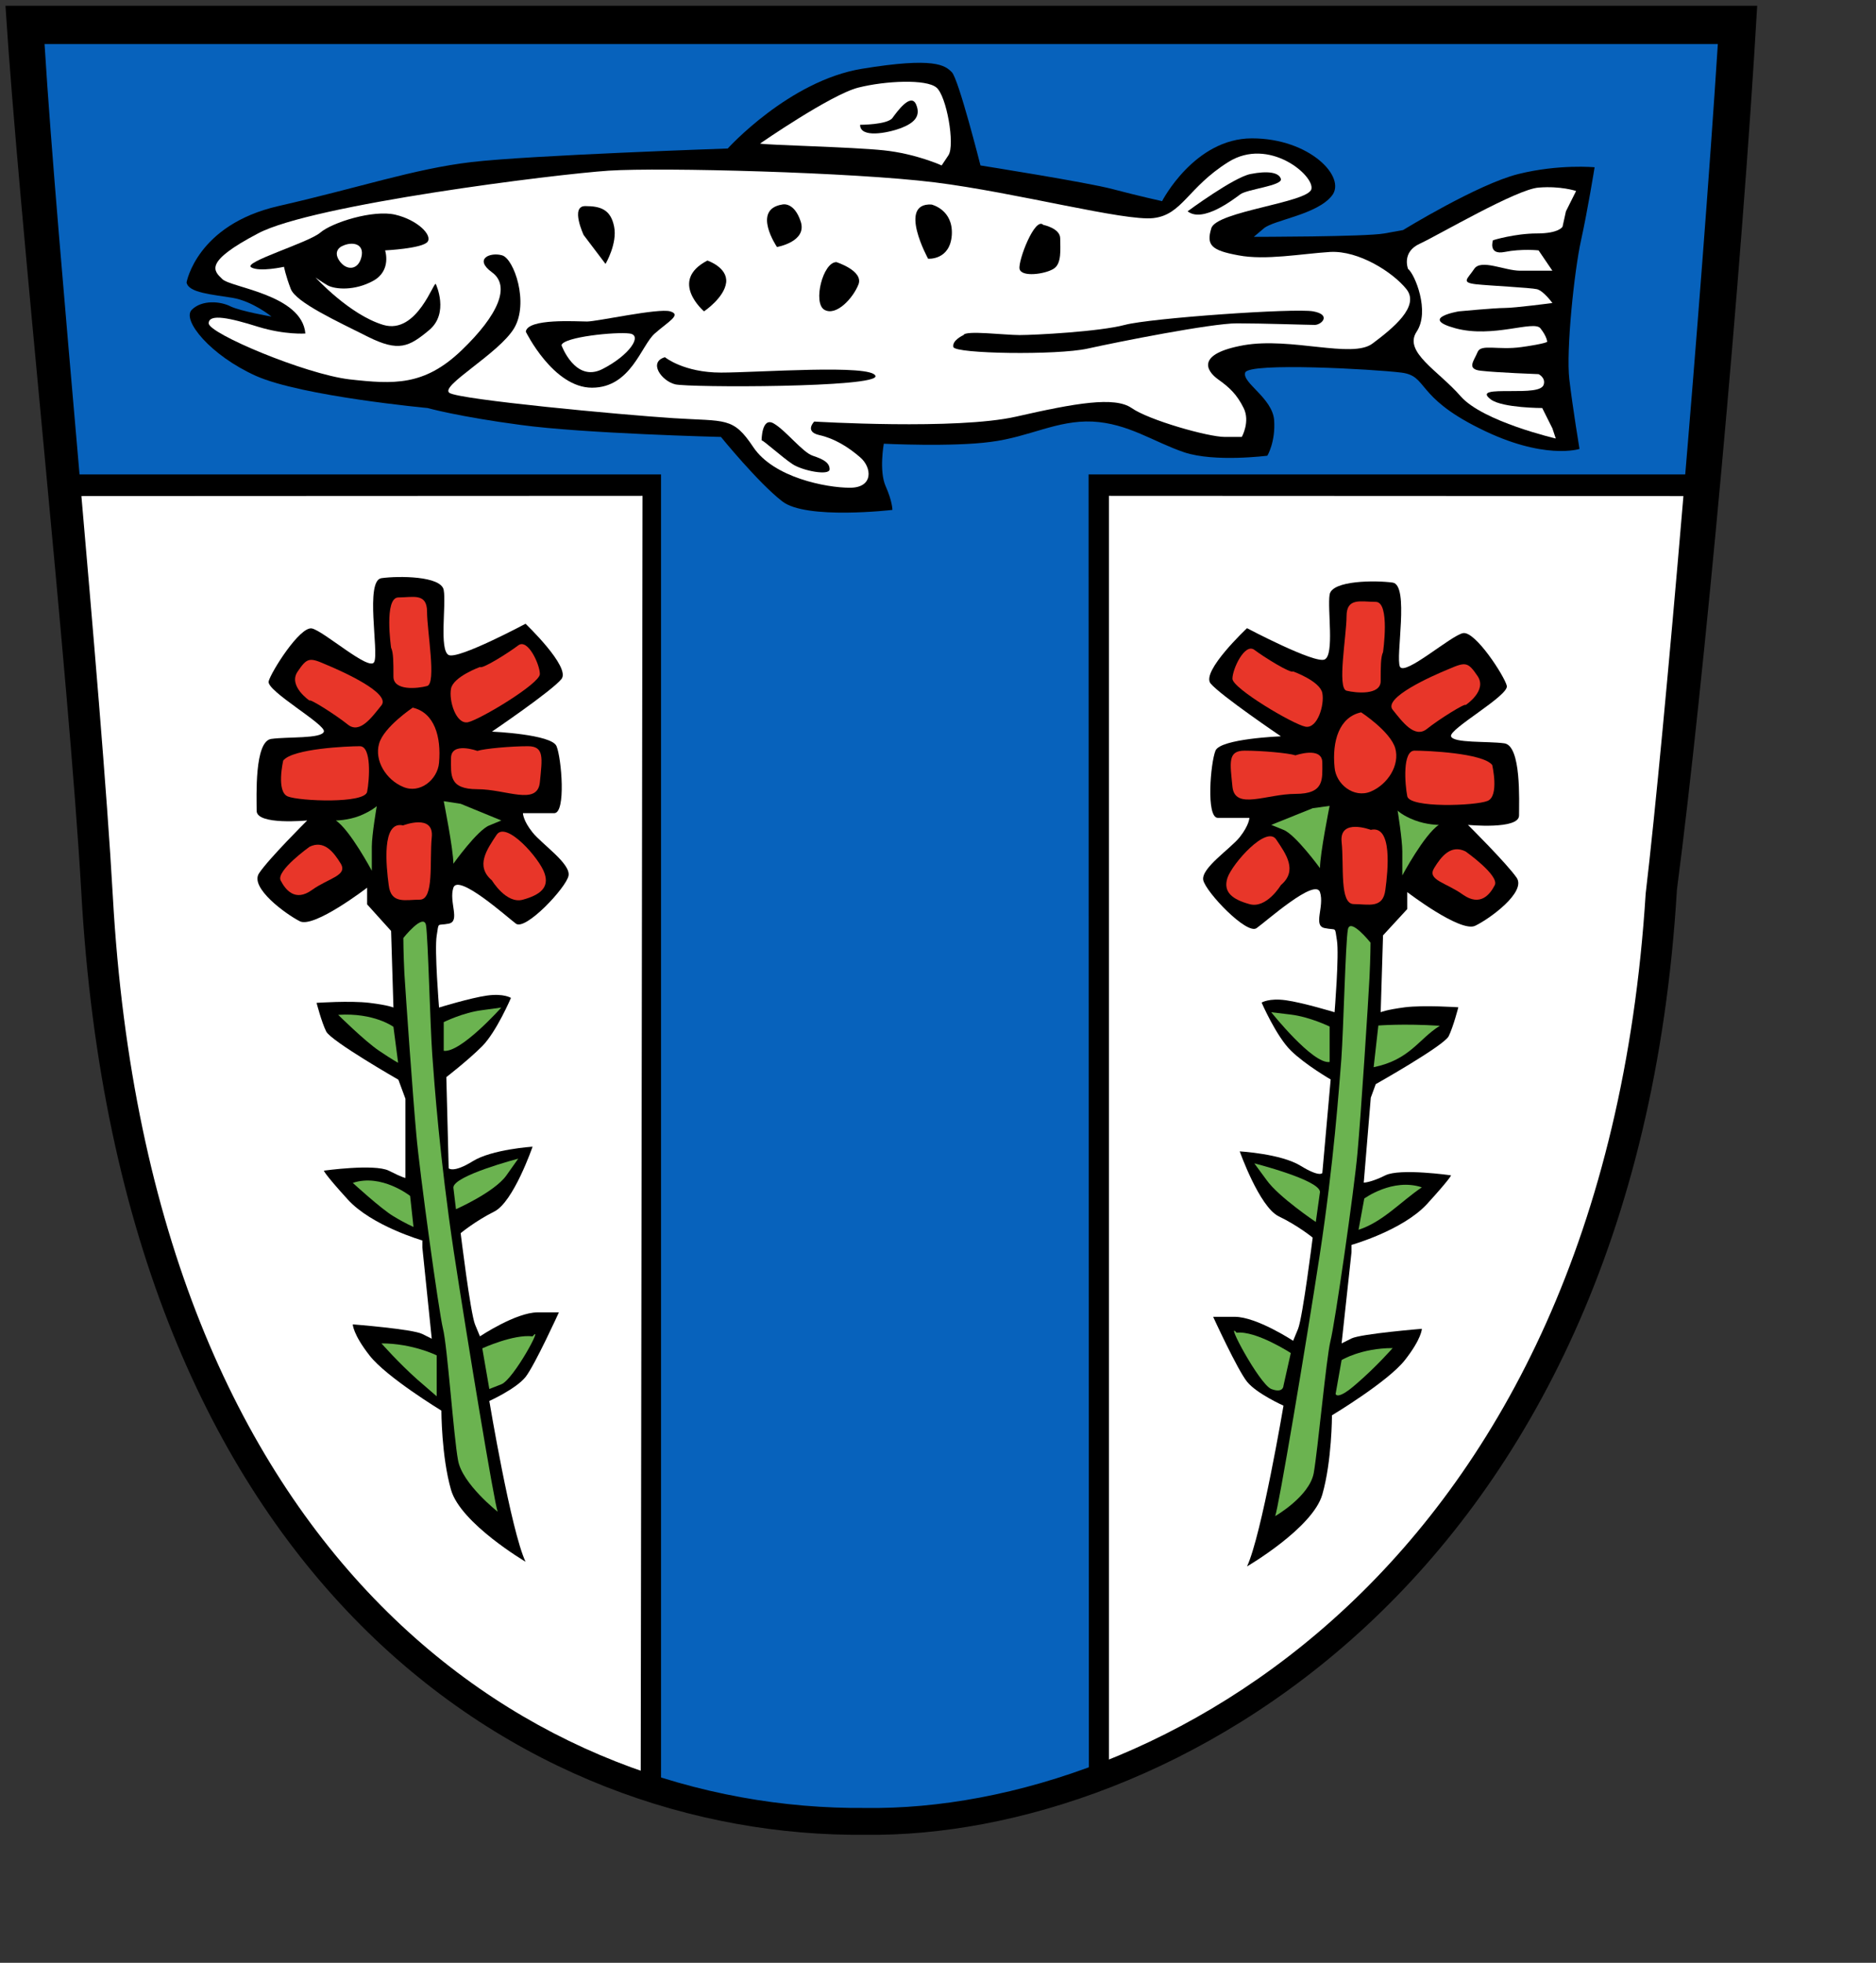 <svg height="565pt" width="540pt" xmlns="http://www.w3.org/2000/svg"><rect width="100%" height="100%" fill="#333333" stroke="none"/><g fill-rule="evenodd"><path d="m8.9 7.4 37.2 404.4s28.4 134.8 72.7 184.5c44.4 49.6 122.4 95.8 172.1 101.1 49.6 5.3 134.8 1.8 209.3-62.1 74.4-63.8 113.3-128.5 134.8-260.7 16.1-99.3 23-264.3 30.1-315.7 7.1-51.5 7.1-51.5 7.1-51.5z" fill="#fff"/><path d="m23 186.1-12.3-178.1 656.8 1.6-13.8 174.9-233.2 1.6 1.5 495.6-64.5 16.9-65.9-1.6-44.5-9.2 3-501.7z" fill="#0762bc"/><path d="m2.1 2.2h672.3c-5.8 101.3-20.6 261.5-30.8 339.2-15.9 267.9-197.5 364.3-311.5 362.8-130 1.3-286-95.2-300.9-361.8-4.7-83.2-24-259.3-29.1-340.2zm15 14.7h642.2c-6.3 98-20.4 264.3-27.7 326.1-16.3 259.9-189.1 352.4-299.3 350.9-125.7 1.2-274.6-92.1-289-349.9-4.5-80.5-21.4-248.8-26.2-327.1z"/><g stroke-width=".283" transform="translate(1353.434 -220.693)"><path d="m145.7 40.542v-.095" fill="none"/><path d="m148.063 335.959v.095" fill="none"/><g fill-rule="evenodd" transform="matrix(1 0 0 1 -1353.434 220.693)"><path d="m23.4 182.1v8.3l223.2-.1-.7 493.7 7.8.8v-494.4-8.3z"/><path d="m417.8 182.1.1 502.2 7.7.8v-494.8l223.8.1.1-8.3z"/></g></g><path d="m71.6 108.4s3.9-22.1 35.2-29.3c31.2-7.1 52.1-14.3 74.2-16.9s98.3-5.2 98.3-5.2 23.5-26 51.5-30.6 31.9-1.3 34.5 1.3 11 35.8 11 35.8 41.1 6.5 50.8 9.1c9.8 2.6 18.9 4.6 18.9 4.6s12.4-24.1 34.5-24.1c22.2 0 36.5 15 30.6 22.1-5.8 7.2-22.1 9.2-26 12.4-3.9 3.3-3.9 3.3-3.9 3.3s42.9 0 50.1-1.3 7.2-1.3 7.2-1.3 28.6-17.6 44.2-21.5c15.7-3.9 29.3-2.6 29.3-2.6s-2.6 16.2-5.2 28c-2.6 11.7-5.8 42.3-4.5 53.4 1.3 11 3.9 26.7 3.9 26.7s-13.7 4.5-38.4-7.9c-24.8-12.3-19.6-20.1-30-21.4s-58.6-4-59.9 0c-1.3 3.9 10.4 9.7 11.1 18.2.6 8.4-2.6 13.7-2.6 13.7s-20.2 2.6-31.9-1.3c-11.8-4-21.5-11.1-35.2-11.8-13.7-.6-24.1 5.9-39.1 7.8-14.9 2-41 .7-41 .7s-1.9 10.4.7 16.3c2.6 5.8 2.6 9.1 2.6 9.1s-33.2 3.9-42.3-3.3c-9.2-7.1-23.5-24.7-23.5-24.7s-52.7-1.3-76.8-4.6c-24.1-3.2-35.8-6.5-35.8-6.5s-48.2-4.5-65.8-12.3c-17.6-7.9-28.6-21.5-24.7-25.4s11-3.3 14.9-1.3c4 1.9 15.7 3.9 15.7 3.9s-7.2-5.9-15-7.2-16.9-1.9-17.6-5.9z"/><path d="m291.7 55.1s27.3-18.9 37.8-21.5c10.4-2.6 26-3.3 29.9 0 3.9 3.2 7.2 22.1 4.6 26s-2.6 3.9-2.6 3.9-9.8-4.5-22.2-5.8c-12.3-1.3-44.9-2-47.5-2.6z" fill="#fff"/><path d="m117.2 128s-7.8.6-18.2-2.6c-10.5-3.3-18.9-5.2-18.9-1.3s37.1 19.5 54 21.5c17 1.9 28.7 2.6 43-11.1s18.9-24.8 11.7-30c-7.1-5.2-.6-7.8 3.9-6.5 4.6 1.3 10.4 18.3 4.6 28-5.9 9.8-28.7 22.2-24.8 24.8s65.8 8.4 86 9.7 22.8-.6 30.6 11.1 28 15.6 37.1 15.6 8.5-7.8 3.9-11.7c-4.5-3.9-9.8-7.2-15.6-8.5-5.9-1.3-2-5.2-2-5.2s54.7 3.3 77.5-1.9 37.8-7.8 44.3-3.3c6.5 4.6 29.3 11.1 35.8 11.1h6.5s3.3-5.9.7-11.1-5.3-7.8-9.8-11c-4.6-3.3-8.5-9.8 9.8-13.1 18.2-3.2 41.6 5.2 49.4-.6 7.9-5.9 18.3-14.3 13.1-20.9-5.2-6.5-18.3-14.9-29.3-14.3-11.1.7-24.8 3.3-35.2 1.3-10.4-1.9-12.4-3.9-10.4-10.4 1.9-6.5 37.1-9.8 38.4-15s-16.3-20.2-31.9-10.4-17.6 20.2-28.7 21.5c-11 1.3-52.7-9.8-83.9-13.7-31.3-3.9-104.9-5.8-125.1-4.5-20.1 1.3-113.9 13-134.7 24.1-20.9 11-17 14.3-13.7 17.5 3.2 3.3 30.6 5.9 31.9 20.9z" fill="#fff"/><path d="m330.1 47.9s10.4 0 12.4-2.6c1.9-2.6 7.1-9.8 9.1-5.2 1.9 4.5-.7 7.1-5.9 9.1-5.2 1.9-15.6 3.9-15.6-1.3z"/><path d="m292.3 169s0-9.1 4.6-6.5 11.1 11.1 15 12.4 6.5 2.6 6.5 5.2-10.4.6-14.3-2-11.1-9.1-11.8-9.1z"/><path d="m167.3 109.1s5.2 11.1-2.6 17.6-11.7 8.4-23.4 2.6c-11.7-5.9-27.7-13.2-29.7-18.4s-2.6-8.5-2.6-8.5-9.4 2.1-12.6.2c-3.3-2 21.9-9.4 26.5-13.3 4.5-3.9 20.3-8.9 28.8-6.9s14.3 7.8 12.4 10.4c-2 2.6-16.3 3.3-16.3 3.3s2.6 7.8-4.6 11.7c-7.1 3.9-14.6 3.3-17.5 1.7-2.1-1.2-4.6-3-4.6-3s13 14.3 26 18.2c13.1 3.9 19.6-17.6 20.2-15.6z"/><path d="m131.2 94.5s-3.6 1.6-1 5.5 7.2 3.9 8.5-1.3-3.5-6.2-7.5-4.2z" fill="#fff"/><path d="m201.8 127.3s10.5 21.5 25.4 21.5c15 0 18.9-16.3 24.1-20.8 5.2-4.6 10.4-7.2 5.9-8.5-4.6-1.3-28 3.9-31.9 3.9s-22.8-1.3-23.5 3.9z"/><path d="m215.5 132.5s5.2 14.4 15.6 9.2c10.5-5.3 15.7-13.1 10.5-13.7-5.2-.7-25.4 1.3-26.1 4.5z" fill="#fff"/><path d="m255.2 137.1s7.2 5.9 21.5 5.9 58-3.3 59.3 1.3c1.3 4.5-71.7 4.5-76.9 3.2s-10.4-8.5-3.9-10.4z"/><path d="m369.8 128.6s-4.5 2-3.9 4.6c.7 2.6 39.7 3.2 51.5.6 11.7-2.6 47.5-9.7 57.3-9.7 9.7 0 27.3.6 29.9.6s6.5-3.9-.6-5.2c-7.2-1.3-62.6 2.6-72.3 5.2-9.8 2.6-34.5 3.9-40.4 3.9-5.8 0-20.8-1.9-21.5 0z"/><path d="m455.8 81.1s17.6-13 24.1-14.3 11-.7 11.7 1.9c.6 2.6-13 3.9-15.6 5.9-2.6 1.9-14.4 11.1-20.2 6.5z"/><path d="m224 90.2s-5.2-11.1.6-11.1c5.9 0 9.8 1.3 11.1 7.9 1.3 6.5-3.3 14.3-3.3 14.3z"/><path d="m271.5 100s7.8 2.6 7.2 8.4c-.7 5.9-8.5 11.1-8.5 11.1s-13.7-11.7 1.3-19.5z"/><path d="m300.2 78.5s4.5-1.3 7.1 6.5-9.1 9.8-9.1 9.8-9.8-14.4 2-16.3z"/><path d="m321 100.6s10.4 3.3 8.5 8.5c-2 5.2-8.5 12.4-13.1 9.8-4.5-2.6-.6-18.3 4.6-18.3z"/><path d="m357.5 78.5s8.4 1.9 7.8 11.7c-.7 9.8-9.1 9.1-9.1 9.1s-11.8-21.5 1.3-20.8z"/><path d="m400.4 86.3s6.5 1.3 6.5 5.2.7 9.8-2.6 11.7c-3.2 2-12.3 3.3-13 0-.6-3.2 5.9-20.1 9.1-16.9z"/><path d="m540.4 103.2s-2.6-6.5 4.6-9.7c7.1-3.3 37.1-20.9 45.5-21.5 8.5-.7 14.4 1.3 14.4 1.3l-3.9 7.8-1.3 5.9s-1.3 2.6-9.8 2.6-16.9 2.6-16.9 2.6-2 5.8 4.5 4.5 13-.6 13-.6l5.3 7.8s-6.6 0-12.4 0c-5.9 0-15-4.6-17.6-.7s-5.2 5.2.7 5.9c5.8.6 20.8 1.3 23.4 1.9 2.6.7 5.9 5.3 5.9 5.3s-14.4 1.9-18.3 1.9-17.6 1.3-17.6 1.3-15.6 2.6-1.3 6.5c14.4 3.9 30-3.2 32.6 0 2.6 3.3 2.6 5.2 2.6 5.2s-.6.7-9.8 2c-9.1 1.3-15.6-1.3-16.9 1.9-1.3 3.3-4.5 6.6 1.3 7.2 5.9.7 22.1 1.3 22.1 1.3s2.7 1.3 2 3.9c-.6 2.6-6.5 2.6-13 2.6s-11.7 0-7.2 3.3c4.6 3.2 19.6 3.2 19.6 3.2l3.9 7.8 1.3 3.9s-28-6.5-36.5-16.2c-8.5-9.8-22.1-17-16.9-24.8s-.7-22.1-3.3-24.1z" fill="#fff"/><path d="m201.7 599.4s-24.9-14.7-28.6-27.6-3.7-30.4-3.7-30.4-21.2-12.9-27.6-21.2c-6.4-8.2-6.4-11.9-6.4-11.9s23 1.8 26.7 3.7c3.6 1.8 3.6 1.8 3.6 1.8l-3.6-35v-2.7s-19.4-5.6-28.6-15.7-9.2-11.1-9.2-11.1 19.3-2.7 24.9 0c5.5 2.8 6.4 2.8 6.4 2.8v-30.4l-2.7-7.3s-25.8-14.8-27.7-18.5c-1.8-3.6-3.7-11-3.7-11s12.9-.9 20.3 0 9.2 1.8 9.2 1.8l-.9-29.4-9.2-10.2v-6.4s-20.3 15.6-25.8 12.9c-5.5-2.8-19.3-12.9-15.7-18.4 3.7-5.6 18.5-20.3 18.5-20.3s-19.4 1.9-19.4-3.7c0-5.5-.9-26.7 5.6-27.6 6.4-.9 19.3 0 20.2-2.8.9-2.7-22.1-15.6-21.2-19.3 1-3.7 12-21.2 16.6-20.3 4.6 1 22.1 16.6 23.9 12.9 1.9-3.6-3.6-31.3 2.8-32.2 6.5-.9 23-.9 23.9 4.6 1 5.5-1.8 23 1.9 24.9 3.7 1.8 29.5-12 29.5-12s17.4 16.6 13.8 21.2c-3.7 4.6-26.7 20.2-26.7 20.2s23 1 24.8 5.6c1.9 4.6 3.7 25.7-.9 25.7s-12 0-12 0 0 2.8 3.7 7.4 14.7 12 13.8 16.6-16.5 21.2-20.2 18.4-22.1-19.3-24-13.8c-1.8 5.5 2.8 12.9-1.8 13.8s-3.7-.9-4.6 4.6.9 27.6.9 27.6 12-3.7 18.4-4.6c6.5-.9 9.2.9 9.2.9s-5.5 12.9-11 18.5c-5.5 5.5-13.8 11.9-13.8 11.9l.9 35s1.8 1.9 9.2-2.7 23-5.6 23-5.6-7.3 21.2-14.7 24.9-12.9 8.3-12.9 8.3 3.7 30.4 5.5 35c1.9 4.6 1.9 4.6 1.9 4.6s13.8-9.2 22.1-9.2h8.2s-9.2 20.2-12.8 24.8c-3.7 4.6-13.9 9.2-13.9 9.2s8.3 49.8 13.9 61.7z"/><g fill="#e83629"><path d="m150.1 248.6s-2.8-19.3 2.8-19.3c5.5 0 11-1.9 11 5.5s3.7 27.6 0 28.5c-3.7 1-12.9 1.9-12.9-3.6 0-5.6 0-9.2-.9-11.1z"/><path d="m184.2 256s-10.2 3.7-11.1 8.3 1.9 13.8 6.5 12.9c4.6-1 27.6-14.8 27.6-18.5 0-3.6-4.6-13.8-8.3-11s-13.8 9.2-14.7 8.3z"/><path d="m118.8 268.9s-8.3-5.6-4.6-11.1 4.6-5.5 11-2.7c6.5 2.7 24.9 11 21.2 15.6s-8.3 11.1-12.9 7.4-14.7-10.1-14.7-9.2z"/><path d="m108.7 291.9s-2.8 12 1.8 13.8 29.5 2.8 30.4-1.8 1.8-17.5-2.8-17.5-25.8.9-29.4 5.5z"/><path d="m183.2 288.2s-10.1-3.7-10.1 2.8c0 6.4-.9 11.9 10.1 11.9 11.1 0 23.1 6.5 24-2.7s1.8-13.8-4.6-13.8c-6.5 0-16.6.9-19.4 1.8z"/><path d="m118.8 325s-12.9 9.2-11.1 12.9c1.9 3.7 5.6 8.3 12 3.7s13.8-5.5 11.1-10.1c-2.8-4.6-6.5-9.2-12-6.5z"/><path d="m188.8 337.9s5.5 9.2 11.9 7.4c6.5-1.8 10.2-4.6 8.3-10.1-1.8-5.6-14.7-20.3-18.4-14.8-3.7 5.6-8.3 12-1.8 17.5z"/><path d="m154.7 316.8s12-4.7 11 4.6c-.9 9.2 1 23.9-4.6 23.9-5.5 0-11 1.8-11.9-5.5-1-7.4-2.8-24.9 5.5-23z"/><path d="m158.4 271.6s-11.1 7.4-12.9 13.8c-1.9 6.5 2.7 13.9 9.2 16.6 6.4 2.8 13.2-2.7 13.8-9.2.9-10.1-1.8-19.3-10.1-21.2z"/></g><path d="m128.9 314.9s4.6 0 9.2-1.8c4.6-1.9 6.5-3.7 6.5-3.7s-1.9 11-1.9 15.6v9.2s-8.3-15.6-13.8-19.3z" fill="#6bb350"/><path d="m174 331.5s9.2-12.9 13.8-14.7c4.6-1.9 4.6-1.9 4.6-1.9l-15.6-6.4-6.5-1s3.7 18.5 3.7 24z" fill="#6bb350"/><path d="m129.8 389.5s10.2 10.1 15.7 13.8 7.3 4.6 7.3 4.6l-1.8-13.8s-7.4-5.5-21.2-4.6z" fill="#6bb350"/><path d="m170.3 403.3v-11s7.4-3.7 14.8-4.6c7.3-1 7.3-1 7.3-1s-15.6 17.5-22.1 16.6z" fill="#6bb350"/><path d="m135.4 454s11 10.1 15.6 12.8c4.6 2.8 7.7 4.1 7.7 4.1l-1.3-11.9s-11-8.7-22-5z" fill="#6bb350"/><path d="m174 455.8 1 8.3s14.7-6.5 19.3-12.9c4.6-6.5 4.6-6.5 4.6-6.5s-24.9 6.5-24.9 11.1z" fill="#6bb350"/><path d="m146.4 515.6s6.5 7.4 13.8 13.9c7.4 6.4 7.4 6.4 7.4 6.4v-15.7s-9.2-4.6-21.2-4.6z" fill="#6bb350"/><path d="m204.4 512.9c4.6-5.5-7.3 16.6-12 18.4-4.6 1.8-4.6 1.8-4.6 1.8l-2.7-15.6s12-5.5 19.3-4.6z" fill="#6bb350"/><path d="m191 580.2s-13.6-10.7-15.2-19.7c-1.7-9.1-4.1-44-5.8-50.6-1.6-6.5-9-60.3-10.2-74.3-1.3-14-4.1-53.8-4.6-62-.4-8.2-.4-13.6-.4-13.6s7.8-9.8 8.7-4.9c.8 4.9 1.6 38.6 2.4 49.7s2.9 39.8 8.2 75.2c5.4 35.3 15.6 96.9 16.9 100.2z" fill="#6bb350"/><path d="m478.6 601.2s25.2-14.7 28.9-27.6 3.7-30.4 3.7-30.4 21.5-12.9 28-21.2 6.5-12 6.5-12-23.3 1.9-27 3.7c-3.8 1.9-3.8 1.9-3.8 1.9l3.8-35v-2.8s19.5-5.5 28.9-15.6c9.3-10.2 9.3-11.1 9.3-11.1s-19.6-2.8-25.2 0-8.3 2.8-8.3 2.8l2.7-32.6 1.9-5.2s26.1-14.7 28-18.4c1.8-3.7 3.7-11.1 3.7-11.1s-13.1-.9-20.5 0c-7.5 1-9.3 1.9-9.3 1.9l.9-29.5 9.3-10.1v-6.5s20.5 15.7 26.1 12.9c5.6-2.7 19.6-12.9 15.9-18.4-3.8-5.5-18.7-20.3-18.7-20.3s19.6 1.9 19.6-3.6c0-5.6.9-26.7-5.6-27.7-6.5-.9-19.6 0-20.5-2.7-.9-2.8 22.4-15.7 21.4-19.4-.9-3.7-12.1-21.1-16.8-20.2-4.6.9-22.3 16.5-24.2 12.9-1.8-3.7 3.7-31.3-2.8-32.3-6.5-.9-23.3-.9-24.2 4.6-.9 5.6 1.9 23.1-1.9 24.9-3.7 1.8-29.8-12-29.8-12s-17.7 16.6-14 21.2c3.8 4.6 27 20.3 27 20.3s-23.2.9-25.1 5.5-3.7 25.8.9 25.8h12.1s0 2.7-3.7 7.4c-3.7 4.6-14.9 11.9-14 16.5 1 4.6 16.8 21.2 20.5 18.4 3.8-2.7 22.4-19.3 24.3-13.8 1.8 5.6-2.8 12.9 1.8 13.8 4.7 1 3.8-.9 4.7 4.7.9 5.5-.9 27.6-.9 27.6s-12.2-3.7-18.7-4.6-9.3.9-9.3.9 5.6 12.9 11.2 18.4 15.3 11.1 15.3 11.1l-3.2 35.9s-.9 1.8-8.4-2.8-23.3-5.5-23.3-5.5 7.5 21.2 14.9 24.9c7.5 3.6 13.1 8.2 13.1 8.2s-3.8 30.4-5.6 35c-1.9 4.6-1.9 4.6-1.9 4.6s-14-9.2-22.4-9.2c-8.3 0-8.3 0-8.3 0s9.3 20.3 13 24.9 14 9.2 14 9.2-8.4 49.7-14 61.7z"/><path d="m530.8 250.3s2.8-19.3-2.8-19.3-11.2-1.8-11.2 5.5c0 7.4-3.7 27.7 0 28.6s13.1 1.8 13.1-3.7 0-9.2.9-11.1z" fill="#e83629"/><path d="m496.3 257.7s10.3 3.7 11.2 8.3-1.9 13.8-6.5 12.9c-4.7-.9-28-14.7-28-18.4s4.7-13.8 8.4-11.1c3.7 2.8 14 9.2 14.9 8.3z" fill="#e83629"/><path d="m562.5 270.6s8.4-5.5 4.6-11.1c-3.7-5.5-4.6-5.5-11.1-2.7-6.6 2.7-25.2 11-21.5 15.6s8.4 11.1 13.1 7.4c4.6-3.7 14.9-10.1 14.9-9.2z" fill="#e83629"/><path d="m572.7 293.6s2.8 12-1.8 13.8c-4.7 1.9-29.9 2.8-30.8-1.8s-1.9-17.5 2.8-17.5 26.1.9 29.8 5.5z" fill="#e83629"/><path d="m497.2 289.9s10.3-3.6 10.3 2.8.9 12-10.3 12c-11.1 0-23.3 6.4-24.2-2.8s-1.9-13.8 4.7-13.8c6.5 0 16.7.9 19.5 1.8z" fill="#e83629"/><path d="m562.5 326.8s13 9.2 11.2 12.9c-1.9 3.7-5.6 8.3-12.2 3.7-6.5-4.7-13.9-5.6-11.1-10.2s6.5-9.2 12.1-6.4z" fill="#e83629"/><path d="m491.6 339.7s-5.5 9.2-12.1 7.3c-6.5-1.8-10.2-4.6-8.4-10.1 1.9-5.5 15-20.3 18.7-14.7 3.7 5.5 8.4 11.9 1.8 17.5z" fill="#e83629"/><path d="m526.1 318.5s-12.1-4.6-11.2 4.6c1 9.2-.9 23.9 4.7 23.9s11.2 1.9 12.1-5.5c1-7.4 2.8-24.9-5.6-23z" fill="#e83629"/><path d="m522.4 273.4s11.2 7.3 13.1 13.8c1.8 6.4-2.8 13.8-9.4 16.6-6.5 2.7-13.4-2.8-13.9-9.3-1-10.1 1.8-19.3 10.2-21.1z" fill="#e83629"/><path d="m552.2 316.6s-4.6 0-9.3-1.8-6.5-3.7-6.5-3.7 1.8 11.1 1.8 15.7v9.2s8.4-15.7 14-19.4z" fill="#6bb350"/><path d="m506.6 333.2s-9.4-12.9-14-14.7c-4.7-1.9-4.7-1.9-4.7-1.9l15.9-6.4 6.5-.9s-3.7 18.4-3.7 23.9z" fill="#6bb350"/><path d="m552.6 393.7c-8.2 5.1-11.4 13-25.4 15.9l1.8-16s9.6-.8 23.6.1z" fill="#6bb350"/><path d="m510.3 407.6v-13.6s-7.5-3.7-14.9-4.6c-7.5-.9-7.5-.9-7.5-.9s15.9 20 22.4 19.1z" fill="#6bb350"/><path d="m545.7 455.7c-8 5.4-15 13.3-24.3 16.3l2.2-12s10.9-8 22.1-4.3z" fill="#6bb350"/><path d="m506.6 457.5-1.6 11.5s-14.3-9.6-18.9-16.1c-4.7-6.4-4.7-6.4-4.7-6.4s25.2 6.4 25.2 11z" fill="#6bb350"/><path d="m534.5 517.4s-6.5 7.4-14 13.8c-7.4 6.5-7.9 3.8-7.9 3.8l2.3-13s7.5-4.6 19.6-4.6z" fill="#6bb350"/><path d="m474.6 511.5c-4.7-5.5 8.7 19.7 13.3 21.6 4.7 1.8 4.7-1.3 4.7-1.3l2.8-12.5s-13.4-8.7-20.8-7.8z" fill="#6bb350"/><path d="m489.4 581.9s13.1-7.5 14.8-16.5c1.6-9.1 4.8-44 6.4-50.6 1.7-6.5 9.2-58.5 10.4-72.4 1.3-14 4.2-58.9 4.6-67.1s.4-13.5.4-13.5-7.9-9.9-8.7-5c-.9 5-1.7 38.7-2.5 49.7-.9 11.1-2.9 39.9-8.3 75.2s-15.8 97-17.1 100.2z" fill="#6bb350"/></g></svg>